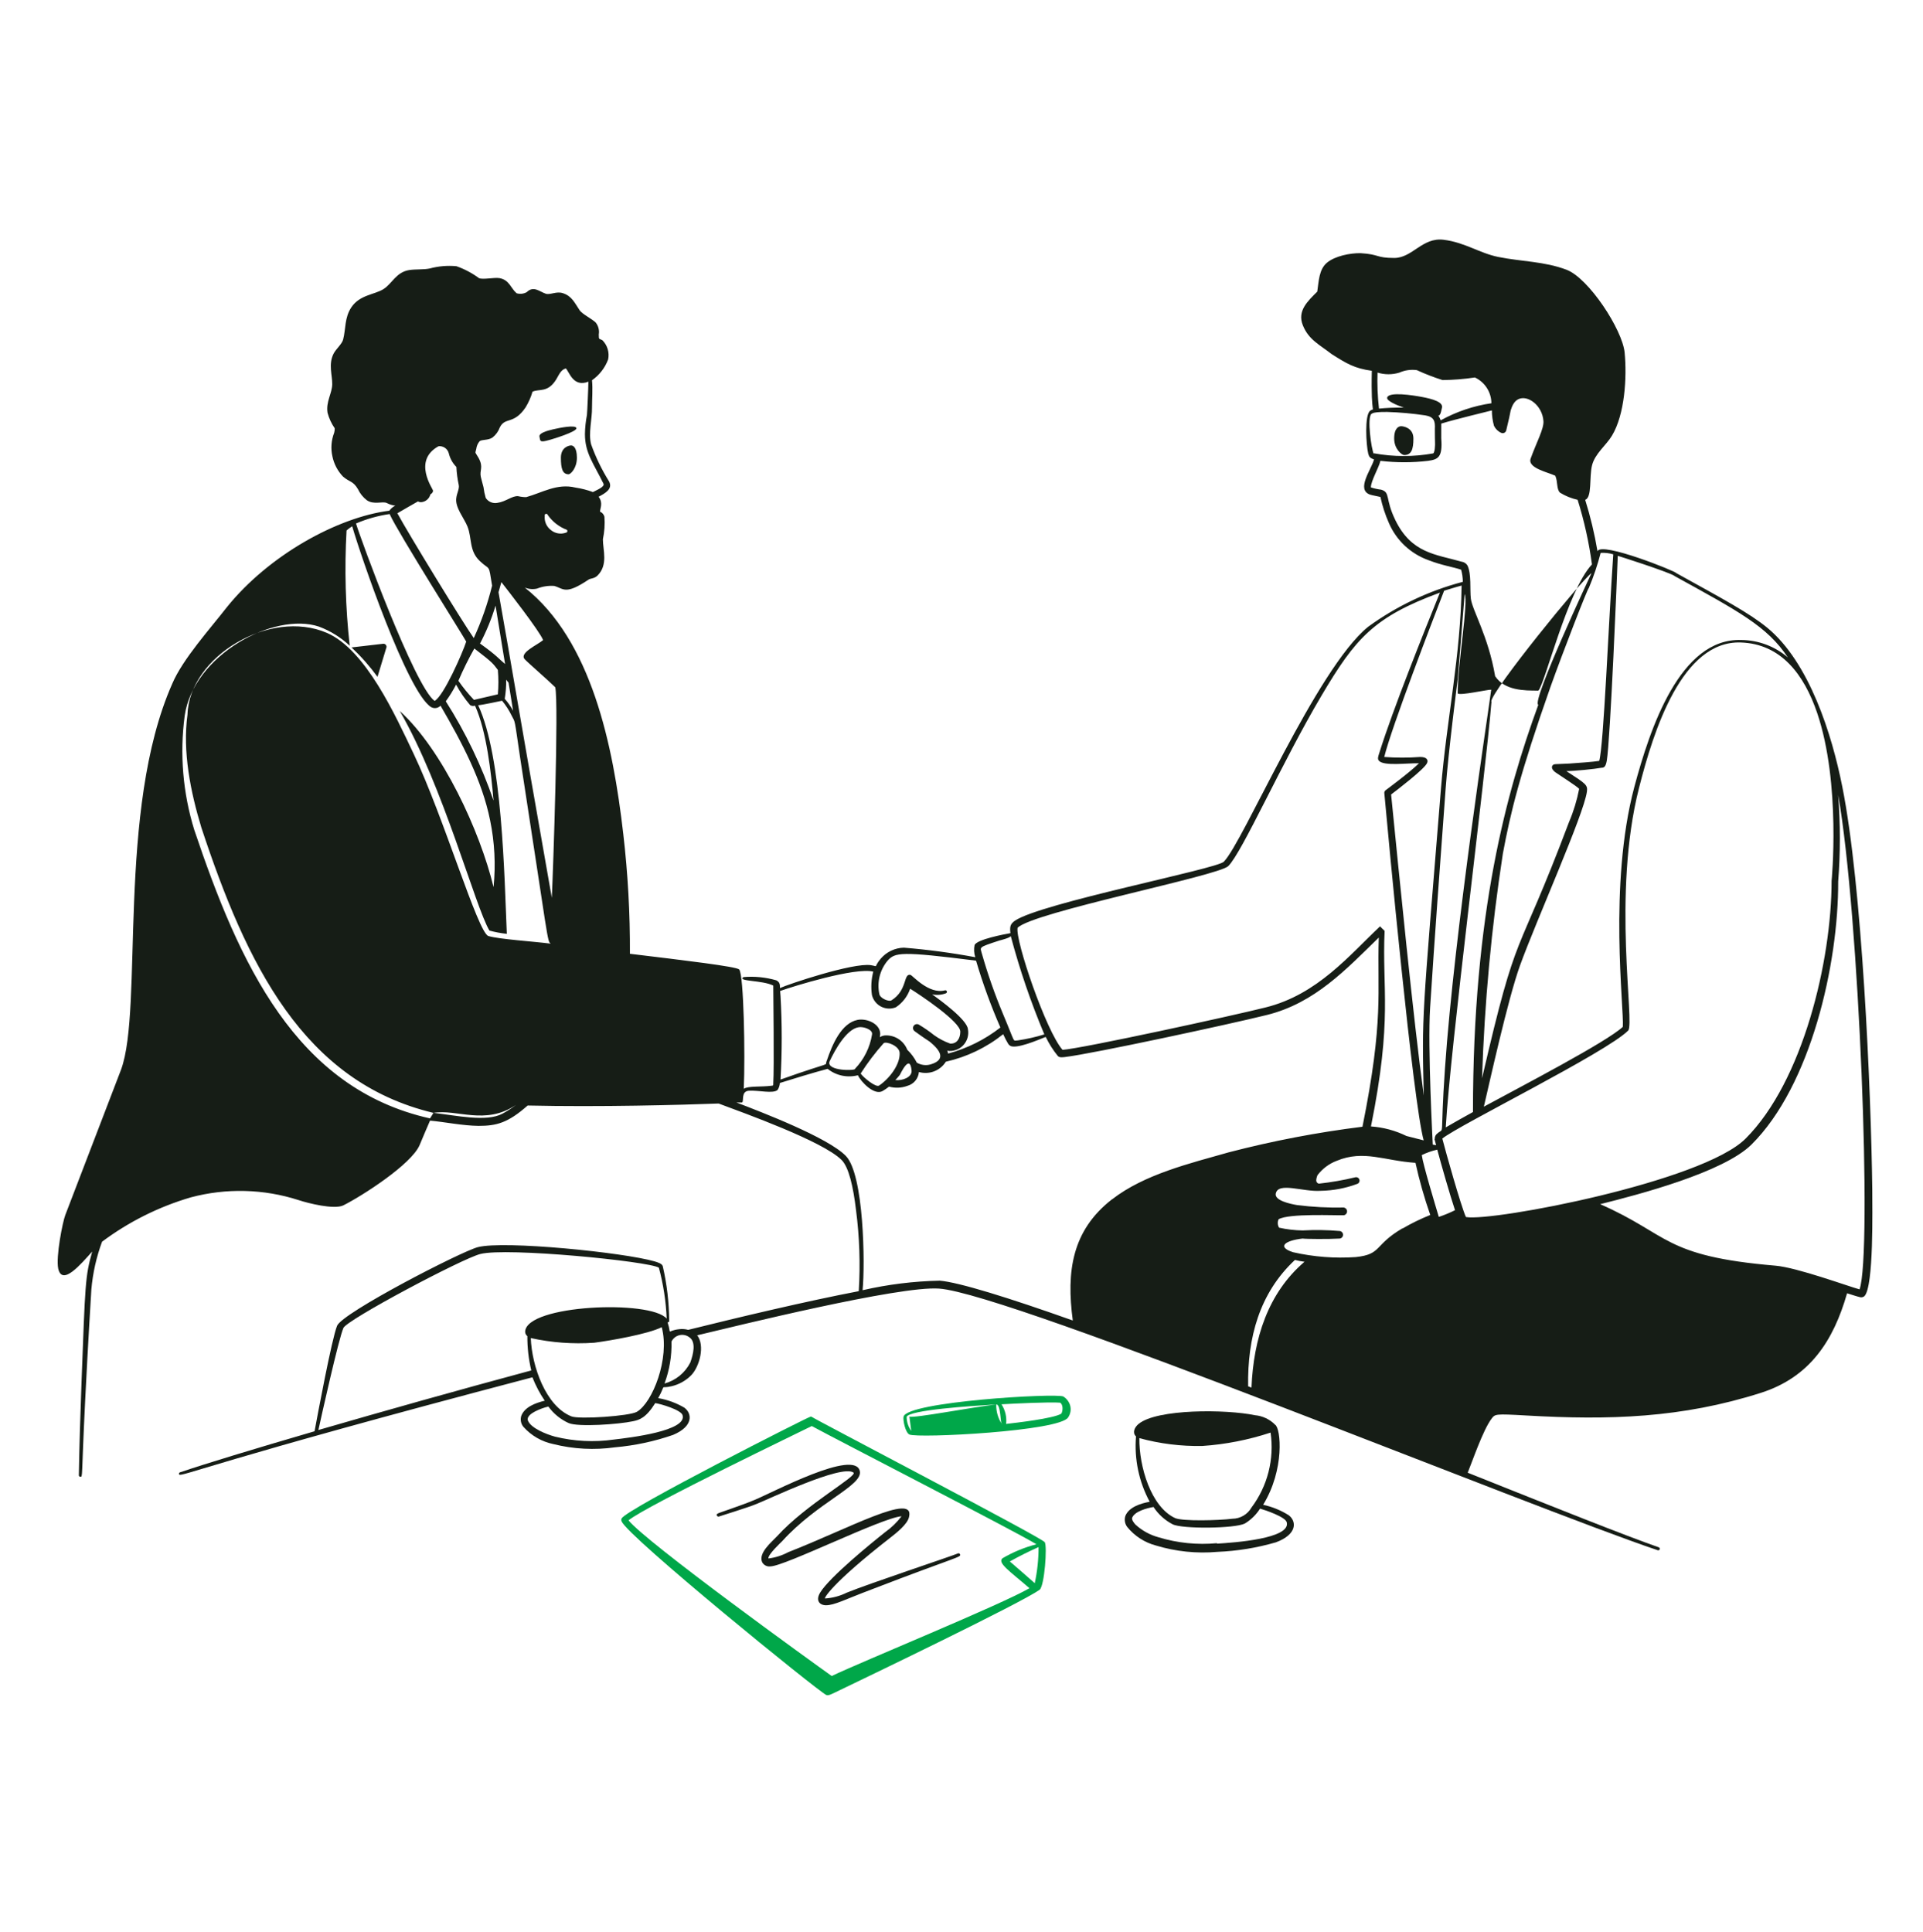 <svg width="200" height="201" viewBox="0 0 200 201" fill="none" xmlns="http://www.w3.org/2000/svg">
<path fill-rule="evenodd" clip-rule="evenodd" d="M110.592 145.258C109.786 144.891 94.364 145.795 93.976 147.352C93.896 147.692 94.145 148.998 94.583 149.213C95.449 149.624 110.284 148.873 111.1 147.423C111.332 147.071 111.409 146.653 111.315 146.252C111.221 145.851 110.963 145.497 110.592 145.258ZM94.772 148.837C94.465 148.403 94.299 147.901 94.294 147.388C94.474 146.663 101.148 146.235 103.139 146.118C103.36 146.105 103.523 146.096 103.613 146.09C103.592 146.813 103.799 147.527 104.211 148.148C104.019 148.175 104.114 146.035 103.613 146.09C101.139 146.361 95.03 147.545 94.583 147.352L94.772 148.837ZM110.373 147.048C109.587 147.549 105.594 148.005 104.639 148.112C104.722 147.404 104.555 146.69 104.161 146.072C105.346 146.001 109.139 145.813 110.264 145.902C110.563 146.099 110.573 146.708 110.373 147.065V147.048ZM84.428 147.379C84.401 147.363 84.37 147.356 84.338 147.356C84.306 147.356 84.275 147.363 84.249 147.379C84.249 147.289 65.232 156.916 64.655 157.936C64.629 157.985 64.616 158.038 64.616 158.093C64.616 158.147 64.629 158.2 64.655 158.249C65.262 159.815 85.105 175.937 85.931 176.304C86.17 176.411 86.469 176.223 87.405 175.776C89.396 174.819 106.391 166.659 108.143 165.344C108.631 164.897 108.93 160.871 108.661 160.414C108.392 159.958 84.428 147.468 84.428 147.379ZM86.5 174.333C84.379 172.821 67.233 160.45 65.372 158.142C67.104 156.674 83.92 148.602 84.428 148.333C86.996 149.738 105.425 159.197 107.795 160.629C106.542 160.954 105.351 161.446 104.26 162.087C103.693 162.579 105.107 163.492 107.068 165.201C104.071 166.937 89.556 172.866 86.5 174.333ZM107.635 164.691C107.536 164.601 105.136 162.499 105.027 162.418C105.994 161.876 106.991 161.377 108.014 160.924C108.017 162.188 107.884 163.45 107.616 164.691H107.635Z" fill="#00A749"/>
<path d="M59.95 44.531C60.035 44.897 57.455 45.701 56.776 45.859C56.098 46.017 56.194 45.791 56.109 45.425C56.023 45.059 56.851 44.815 57.529 44.657C58.208 44.499 59.865 44.165 59.95 44.531Z" fill="#161D16"/>
<path d="M60 47.61C60 48.738 59.319 49.334 59.143 49.334C58.5 49.334 58.335 48.738 58.335 47.61C58.335 46.482 59.221 46.334 59.397 46.334C59.573 46.334 60 46.482 60 47.61Z" fill="#161D16"/>
<path fill-rule="evenodd" clip-rule="evenodd" d="M99.636 161.58C98.941 161.878 90.458 164.689 88.064 165.663C87.361 166.013 86.594 166.219 85.809 166.269C85.67 166.269 86.475 164.719 92.564 159.971C93.2 159.474 94.421 158.531 94.55 157.756C95.137 155.193 88.193 159.027 81.985 161.451C81.343 161.796 80.642 162.018 79.919 162.107C79.85 161.699 81.25 160.418 81.34 160.319C85.044 156.226 89.743 154.538 89.425 153.028C88.938 150.664 80.316 155.263 78.499 156.008C76.969 156.653 74.525 157.428 74.674 157.428C74.347 157.557 74.674 157.786 74.734 157.756C74.793 157.726 77.942 156.763 78.707 156.425C79.85 155.988 87.488 152.303 88.76 153.167C89.266 153.524 83.862 156.435 80.813 159.802C80.277 160.378 78.826 161.55 79.273 162.504C79.355 162.651 79.48 162.771 79.63 162.847C79.781 162.923 79.95 162.952 80.118 162.931C81.598 162.931 91.69 157.875 93.766 157.716C93.289 158.345 92.72 158.898 92.077 159.355C90.597 160.527 86.306 164.024 85.313 165.633C84.796 166.467 85.223 166.964 85.899 166.974C86.793 166.974 87.885 166.368 90.577 165.355C99.706 161.839 99.994 161.997 99.845 161.67C99.837 161.65 99.826 161.632 99.811 161.617C99.796 161.602 99.779 161.589 99.759 161.581C99.74 161.573 99.719 161.568 99.698 161.568C99.677 161.568 99.656 161.572 99.636 161.58Z" fill="#161D16"/>
<path fill-rule="evenodd" clip-rule="evenodd" d="M194.725 123.705C194.596 113.315 193.662 92.108 191.606 81.827C190.523 76.374 188.179 68.914 183.818 65.308C181.971 63.788 179.249 62.328 174.312 59.596C174.372 59.467 166.515 56.289 166.147 57.342C165.842 55.53 165.414 53.741 164.866 51.988C165.601 51.749 165.273 49.604 165.581 48.392C165.889 47.18 167.051 46.316 167.647 45.323C168.988 43.108 169.217 39.244 168.968 36.671C168.73 34.277 165.233 28.933 162.929 28.059C160.624 27.185 158.26 27.215 155.827 26.728C153.84 26.321 152.37 25.218 150.145 24.94C147.92 24.662 146.907 26.834 145 26.834C143.093 26.834 143.497 26.453 141.5 26.334C140.415 26.317 138.828 26.632 138 27.334C137.172 28.035 137.161 29.261 137 30.334C136 31.334 134.899 32.332 135.5 33.834C136.101 35.335 137.223 35.842 138.5 36.834C140.055 37.817 140.853 38.315 142.675 38.568C142.556 43.644 143.093 42.283 142.497 42.73C141.901 43.177 142.089 46.306 142.298 47.17C142.387 47.518 142.477 47.647 142.904 47.786C142.665 48.779 140.987 50.925 142.497 51.451C142.695 51.521 143.49 51.66 143.569 51.69C143.773 52.632 144.072 53.55 144.463 54.431C144.849 55.317 145.411 56.114 146.117 56.774C146.823 57.433 147.656 57.941 148.566 58.266C149.996 58.822 151.128 58.971 151.963 59.259C152.078 59.67 152.138 60.094 152.142 60.52C148.594 61.453 145.253 63.039 142.288 65.199C136.914 69.559 129.276 87.648 127.279 89.634C126.504 90.399 108.257 93.935 105.565 95.763C105.039 96.121 105.019 96.428 105.088 97.064C104.433 97.183 101.671 97.7 101.364 98.286C101.273 98.712 101.297 99.154 101.433 99.567C98.975 99.108 96.495 98.777 94.003 98.574C93.547 98.585 93.098 98.691 92.686 98.886C92.273 99.081 91.907 99.361 91.609 99.706C90.775 100.7 91.45 100.531 90.566 100.392C88.689 100.124 81.964 102.378 81.12 102.776C81.12 102.418 81.12 102.17 80.742 101.971C79.634 101.65 78.475 101.535 77.325 101.633C76.63 102.1 79.312 101.941 80.424 102.518C80.424 103.282 80.524 111.13 80.424 112.669C80.424 112.947 80.424 112.908 80.216 112.937C79.223 113.076 77.792 112.937 77.355 113.255C77.514 109.798 77.355 101.335 76.878 100.839C76.59 100.541 71.286 99.905 65.515 99.21C65.535 95.034 65.303 90.861 64.82 86.714C63.757 77.496 61.532 66.629 54.578 61.116C54.981 61.281 55.425 61.319 55.85 61.225C56.418 61 57.029 60.905 57.638 60.947C58.631 61.216 58.76 61.941 61.244 60.272C61.403 60.163 61.82 60.193 62.148 59.865C63.27 58.742 62.704 57.222 62.704 56.09C62.868 55.32 62.922 54.531 62.863 53.746C62.832 53.629 62.775 53.52 62.696 53.429C62.617 53.338 62.517 53.266 62.406 53.219C62.406 52.892 62.754 52.306 62.257 51.67C62.972 51.292 63.747 50.855 63.349 50.081C62.59 48.867 61.964 47.575 61.482 46.227C61.174 45.074 61.591 43.604 61.572 42.363C61.572 41.508 61.661 40.485 61.572 39.551C62.338 39.017 62.923 38.261 63.25 37.386C63.323 37.032 63.307 36.666 63.205 36.32C63.103 35.973 62.917 35.657 62.664 35.4C62.336 35.191 62.267 35.4 62.277 34.784C62.313 34.568 62.303 34.346 62.248 34.134C62.193 33.922 62.095 33.724 61.959 33.552C61.542 33.145 60.588 32.698 60.29 32.281C59.783 31.535 59.486 30.791 58.532 30.492C57.856 30.274 57.221 30.701 56.764 30.552C56.138 30.353 55.492 29.678 54.777 30.393C54.617 30.48 54.442 30.534 54.262 30.553C54.081 30.572 53.898 30.554 53.724 30.502C53.128 29.996 52.979 29.122 51.966 28.933C51.39 28.834 50.258 29.112 49.821 28.933C49.105 28.406 48.315 27.988 47.476 27.691C46.539 27.602 45.594 27.683 44.685 27.93C44.049 28.059 43.235 27.989 42.569 28.089C41.189 28.307 40.791 29.499 39.877 30.075C38.964 30.651 37.424 30.661 36.55 31.953C35.815 33.045 35.974 34.227 35.686 35.32C35.567 35.787 34.931 36.313 34.692 36.79C34.136 37.893 34.563 39.005 34.553 39.959C34.543 40.912 33.878 41.786 34.067 42.939C34.22 43.514 34.472 44.059 34.812 44.548C34.816 44.709 34.796 44.87 34.752 45.025C34.449 45.806 34.387 46.661 34.573 47.478C34.736 48.262 35.114 48.984 35.666 49.564C36.361 50.17 36.719 50.011 37.225 50.875C37.438 51.332 37.759 51.731 38.159 52.037C38.894 52.534 39.798 52.107 40.235 52.325C40.507 52.469 40.804 52.56 41.109 52.594C40.865 52.717 40.654 52.898 40.493 53.12C35.09 53.806 27.958 57.749 23.607 63.143C21.889 65.358 18.998 68.556 17.915 71.119C12.095 84.27 14.935 104.892 12.591 111.259L6.79 126.387C6.512 127.112 5.797 130.718 6.055 131.959C6.472 133.807 8.409 131.492 9.591 130.181C8.856 132.794 8.866 133.479 8.479 143.76C8.36 146.978 8.25 150.484 8.201 153.435C8.198 153.456 8.2 153.477 8.206 153.498C8.212 153.518 8.223 153.537 8.237 153.553C8.251 153.569 8.268 153.582 8.288 153.591C8.307 153.599 8.328 153.604 8.35 153.603C8.628 153.603 8.449 153.921 8.856 145.717C9.144 139.945 9.472 134.562 9.502 134.125C9.649 132.427 10.023 130.756 10.615 129.158C13.389 127.086 16.51 125.525 19.832 124.549C23.53 123.56 27.435 123.66 31.077 124.837C32.07 125.165 34.742 125.831 35.696 125.384C37.682 124.39 42.798 121.102 43.642 119.106C44.059 118.112 44.397 117.308 44.725 116.563C46.245 116.702 48.112 117.089 49.771 117.109C51.628 117.109 52.82 116.811 54.877 114.993C62.436 115.162 70.769 114.934 74.743 114.785C77.395 115.778 85.54 118.689 87.517 120.645C88.291 121.4 88.748 123.506 89.027 125.85C89.393 128.652 89.489 131.483 89.315 134.303C83.871 135.346 76.938 136.995 71.574 138.326C71.274 138.243 70.96 138.219 70.65 138.257C69.23 138.406 69.895 138.982 69.429 137.542C69.451 137.547 69.474 137.547 69.496 137.541C69.519 137.535 69.539 137.523 69.556 137.508C69.572 137.492 69.585 137.472 69.592 137.45C69.6 137.429 69.601 137.405 69.597 137.383C69.583 135.474 69.36 133.572 68.932 131.711C68.862 131.433 68.376 131.294 68.078 131.204C64.859 130.271 52.433 129.019 49.701 129.724C47.923 130.191 35.616 136.548 35.06 137.899C34.504 139.25 32.994 147.375 32.716 148.875C26.279 150.753 21.203 152.302 18.72 153.147C18.699 153.153 18.68 153.164 18.664 153.178C18.648 153.193 18.635 153.21 18.625 153.229C18.616 153.249 18.611 153.27 18.61 153.292C18.609 153.313 18.613 153.335 18.621 153.355C18.74 153.723 21.998 152.034 55.373 143.263C55.709 144.119 56.138 144.936 56.655 145.697C55.661 145.935 54.539 146.372 54.211 147.286C54.153 147.479 54.143 147.683 54.183 147.881C54.223 148.079 54.311 148.263 54.44 148.418C55.254 149.331 56.341 149.958 57.539 150.206C59.639 150.733 61.821 150.848 63.965 150.544C66.024 150.365 68.053 149.931 70.005 149.253C72.13 148.359 71.991 147.028 71.177 146.422C70.337 145.928 69.415 145.592 68.455 145.429C69.359 143.79 68.515 144.515 69.866 144.187C70.63 144.005 71.328 143.612 71.882 143.055C72.756 142.161 73.342 139.955 72.508 138.893C76.7 137.899 93.556 133.727 97.678 134.035C105.158 134.582 159.542 156.941 172.415 161.252C172.435 161.259 172.457 161.261 172.478 161.259C172.499 161.258 172.52 161.252 172.538 161.242C172.557 161.232 172.574 161.219 172.588 161.203C172.602 161.187 172.612 161.168 172.619 161.148C172.625 161.127 172.628 161.106 172.626 161.085C172.624 161.064 172.618 161.043 172.609 161.024C172.599 161.005 172.586 160.989 172.57 160.975C172.553 160.961 172.535 160.951 172.514 160.944C169.147 159.772 161.638 156.782 152.648 153.186C153.085 152.133 154.237 148.736 155.131 147.564C155.499 147.087 155.479 147.048 158.757 147.236C167.349 147.733 174.918 147.505 183.163 144.872C188.199 143.253 190.672 139.518 192.103 134.522C192.391 134.611 193.175 134.87 193.453 134.929C193.533 134.948 193.616 134.949 193.695 134.93C193.774 134.911 193.848 134.873 193.91 134.82C194.894 133.817 194.725 125.662 194.725 123.705ZM58.86 55.405C58.591 55.503 58.301 55.527 58.019 55.474C57.738 55.422 57.476 55.295 57.261 55.107C57.046 54.935 56.878 54.712 56.772 54.459C56.666 54.206 56.626 53.93 56.655 53.657C56.641 53.616 56.645 53.571 56.664 53.533C56.684 53.495 56.718 53.466 56.759 53.453C56.8 53.44 56.844 53.443 56.882 53.463C56.92 53.482 56.949 53.516 56.962 53.557C57.453 54.263 58.145 54.803 58.949 55.107C58.975 55.128 58.993 55.156 59.003 55.188C59.013 55.22 59.013 55.254 59.003 55.285C58.994 55.317 58.975 55.346 58.95 55.367C58.924 55.388 58.893 55.401 58.86 55.405ZM49.532 46.703C49.566 46.411 49.684 46.136 49.87 45.909C50.089 45.69 50.754 45.829 51.221 45.511C51.57 45.235 51.835 44.867 51.986 44.449C52.542 43.346 53.426 44.2 54.658 42.382C54.972 41.871 55.216 41.32 55.383 40.743C56.078 40.416 56.982 40.892 57.856 39.452C58.145 38.965 58.333 38.459 58.85 38.32C59.237 38.737 59.625 40.306 61.194 39.7C61.194 40.237 61.075 42.949 61.045 43.167C60.916 43.822 60.846 44.487 60.836 45.154C60.836 47.14 61.75 48.233 62.763 50.309C62.922 50.637 62.088 50.955 61.671 51.183C61.082 50.966 60.473 50.81 59.853 50.716C57.926 50.249 56.386 51.253 54.727 51.71C54.446 51.711 54.166 51.678 53.893 51.61C53.267 51.551 52.612 52.186 51.728 52.306C51.497 52.351 51.258 52.326 51.042 52.234C50.826 52.142 50.643 51.987 50.516 51.789C50.409 51.425 50.332 51.053 50.287 50.677C50.198 50.319 50.089 49.961 50.009 49.614C49.85 48.899 50.317 48.62 49.771 47.627C49.394 46.952 49.403 47.25 49.532 46.703ZM49.91 66.967C50.579 65.698 51.124 64.367 51.539 62.994C52.095 66.45 52.393 68.199 52.532 69.073C51.807 68.467 51.738 68.238 49.91 66.927V66.967ZM52.89 71.01C53.377 73.99 53.267 73.314 53.357 73.93C53.12 73.483 52.829 73.066 52.493 72.688C52.604 72.032 52.654 71.367 52.642 70.702L52.89 71.01ZM49.294 72.798C48.701 72.181 48.159 71.516 47.675 70.811C48.166 69.662 48.72 68.542 49.334 67.454C51.42 69.053 51.261 69.033 51.777 69.679C51.853 70.525 51.853 71.376 51.777 72.222L49.294 72.798ZM49.423 73.443C50.605 76.076 51.082 80.397 51.33 83.277C50.09 79.649 48.423 76.181 46.364 72.947C46.767 72.396 47.125 71.815 47.437 71.208C47.846 71.97 48.335 72.686 48.897 73.344C48.968 73.389 49.049 73.418 49.133 73.428C49.218 73.438 49.303 73.43 49.383 73.403L49.423 73.443ZM43.523 52.186C43.604 52.212 43.687 52.228 43.771 52.236C44.003 52.226 44.224 52.141 44.403 51.994C44.582 51.847 44.709 51.646 44.765 51.422C44.924 51.322 45.043 51.213 45.033 51.024C45.023 50.836 42.887 47.915 45.609 46.415C45.849 46.389 46.09 46.452 46.288 46.59C46.485 46.729 46.625 46.935 46.682 47.17C46.81 47.7 47.082 48.184 47.466 48.571C47.496 49.206 47.58 49.837 47.715 50.458C47.794 50.826 47.516 51.302 47.456 51.809C47.317 52.802 48.281 53.895 48.629 54.789C49.096 55.991 48.778 57.282 49.89 58.345C51.003 59.408 50.794 58.534 51.181 60.918C50.718 62.791 50.08 64.617 49.274 66.371C48.152 64.782 42.47 55.504 41.328 53.388C41.755 53.13 43.086 52.375 43.483 52.147L43.523 52.186ZM40.543 53.508C41.268 55.196 48.489 66.639 48.489 66.738C48.142 67.841 46.145 72.41 45.202 72.907C43.126 71.427 37.434 55.862 37.027 54.451C38.147 53.971 39.326 53.641 40.533 53.468L40.543 53.508ZM50.794 97.362C49.701 97.015 46.175 85.045 43.026 78.42C41.139 74.447 38.043 67.582 34 65.833C28.062 63.266 19.669 68.308 19.5 74.333C18.972 78.185 19.815 82.368 20.945 86.088C25.633 100.263 31.524 112.52 45.083 115.758C47.5 115.333 50.461 117.092 53.655 114.934C53.218 115.274 52.752 115.576 52.264 115.838C50.595 116.742 47.427 116.017 45.083 115.758L44.725 116.333C30.759 113.214 24.878 100.213 20.2 86.307C19.018 82.474 18.68 78.432 19.207 74.457C20.101 68.139 28.514 63.609 33.173 65.179C34.361 65.621 35.448 66.297 36.371 67.165C35.928 63.185 35.819 59.175 36.043 55.176C36.226 55.014 36.422 54.868 36.629 54.739C37.484 57.719 42.351 71.963 44.824 73.543C44.981 73.635 45.165 73.672 45.345 73.647C45.526 73.621 45.692 73.536 45.818 73.403C48.053 77.248 50.138 81.181 50.973 85.323C51.445 87.609 51.565 89.954 51.33 92.276C49.92 86.436 46.016 77.993 41.576 73.95C46.115 81.787 49.423 94.323 50.903 96.796C51.495 96.959 52.1 97.072 52.711 97.134C52.453 91.174 52.254 78.748 49.731 73.354C50.039 73.354 52.215 72.887 52.215 72.887C52.607 73.358 52.94 73.875 53.208 74.427C53.615 75.211 53.476 74.615 54.092 78.787C57.072 98.048 56.903 97.948 57.29 98.157C55.343 97.909 51.916 97.7 50.794 97.362ZM57.39 93.389C53.516 71.397 53.476 70.781 51.847 61.603C51.976 61.166 52.075 60.808 52.145 60.55C52.761 61.335 56.118 65.636 56.486 66.579C55.939 67.066 53.973 67.901 54.569 68.566C54.837 68.874 57.052 70.791 57.747 71.487C58.125 73.086 57.529 90.608 57.39 93.389ZM33.113 148.746C33.391 147.485 35.209 139.28 35.716 138.128C36.083 137.273 48.062 130.916 49.95 130.439C52.671 129.724 67.492 131.194 68.525 131.86C68.991 133.593 69.264 135.371 69.339 137.164C67.67 135.178 54.757 135.704 54.618 138.505C54.615 138.597 54.635 138.688 54.675 138.771C54.714 138.854 54.773 138.926 54.847 138.982C54.84 140.183 54.977 141.38 55.254 142.548C47.625 144.604 39.997 146.75 33.113 148.746ZM70.988 147.197C71.495 148.836 65.545 149.541 63.826 149.74C61.786 150.03 59.709 149.926 57.708 149.432C56.833 149.193 55.214 148.557 54.906 147.763C54.757 147.385 55.244 147.028 55.602 146.839C56.055 146.602 56.535 146.422 57.032 146.303C57.573 147.048 58.299 147.641 59.138 148.021C60.131 148.458 64.373 148.15 65.843 147.832C66.488 147.693 67.174 147.505 68.147 145.945C68.743 146.034 70.819 146.65 70.988 147.197ZM66.24 146.849C65.495 147.296 60.23 147.654 59.426 147.326C56.764 146.263 55.314 142.111 55.204 139.181C57.368 139.657 59.589 139.821 61.8 139.667C63.459 139.449 67.382 138.773 68.823 138.048C69.687 141.306 67.859 145.905 66.24 146.849ZM71.793 141.724C71.524 142.255 71.146 142.725 70.684 143.101C70.222 143.478 69.686 143.753 69.111 143.909C69.63 142.515 69.876 141.035 69.836 139.548C69.914 139.384 70.028 139.239 70.169 139.124C70.31 139.009 70.475 138.927 70.652 138.883C70.828 138.839 71.012 138.835 71.191 138.871C71.369 138.907 71.537 138.982 71.683 139.091C72.428 139.578 72.101 140.879 71.793 141.724ZM174.104 59.885C180.819 63.59 183.798 65.139 185.944 68.387C184.594 67.227 182.877 66.583 181.097 66.57C174.729 66.351 171.601 75.778 169.972 81.876C167.27 92.048 168.929 104.921 168.78 106.809C167.061 108.408 158.26 112.977 154.327 115.113C154.873 112.808 156.82 103.918 158.092 100.412C159.8 95.703 164.717 84.737 165.045 82.353C165.134 81.648 164.995 81.559 162.909 80.208C163.714 80.208 165.889 79.989 166.564 79.86C166.853 79.86 167.002 79.731 167.111 79.125C167.478 77.019 168.194 59.666 168.253 57.819C168.184 57.779 173.249 59.398 174.134 59.885H174.104ZM166.445 57.511C166.898 57.478 167.352 57.529 167.786 57.66C167.29 64.861 166.793 77.526 166.326 79.145C165.8 79.244 163.932 79.373 163.207 79.423C161.658 79.512 161.618 79.423 161.459 79.641C161.3 79.86 161.518 80.158 161.807 80.357C162.313 80.714 164.002 81.777 164.24 82.055C164.011 83.238 163.658 84.393 163.187 85.502C157.575 100.402 157.913 95.823 154.138 112.163C154.39 104.335 155.113 96.53 156.304 88.79C157.098 84.529 158.062 80.526 161.27 71.407C162.532 67.881 165.144 61.126 165.243 61.166C165.742 59.979 166.153 58.757 166.475 57.511H166.445ZM149.191 118.47C149.38 119.205 149.38 119.106 149.321 119.116L149.013 119.056C149.013 118.957 148.476 108.984 148.735 104.862C149.201 97.561 149.797 89.644 150.354 82.016C150.622 78.32 151.635 70.384 151.605 70.682L152.33 61.792C152.742 62.614 151.596 69.112 151.605 72.12C151.804 72.388 154.774 71.71 155.092 71.74C154.873 73.538 151.258 96.935 150.284 111.11C149.748 118.828 150.284 117.189 149.499 117.894C149.406 117.957 149.331 118.043 149.283 118.144C149.234 118.246 149.213 118.358 149.221 118.47H149.191ZM155.092 72.966C155.171 71.795 164.528 60.292 165.522 59.616C165.522 59.616 159.214 73.056 159.989 73.314C156.701 82.333 153.185 94.909 153.195 115.669C152.35 116.126 151.208 116.781 150.364 117.268C150.86 108.815 154.456 81.072 155.122 72.966H155.092ZM143.271 38.757C144.012 38.985 144.805 38.985 145.546 38.757C146.113 38.505 146.739 38.416 147.354 38.499C148.222 38.899 149.114 39.244 150.026 39.532C151.153 39.522 152.278 39.432 153.393 39.263C153.904 39.502 154.337 39.881 154.641 40.355C154.945 40.83 155.108 41.382 155.112 41.945C153.26 42.214 151.473 42.817 149.837 43.723C149.737 43.397 149.537 43.11 149.267 42.902C148.997 42.694 148.668 42.575 148.327 42.561C146.699 42.365 145.053 42.345 143.42 42.502C143.275 41.232 143.226 39.954 143.271 38.677V38.757ZM142.884 47.23C142.636 46.793 142.149 43.406 142.646 43.038C142.725 43.137 142.377 42.829 144.265 42.849C145.595 42.891 146.922 43.011 148.238 43.207C149.132 43.366 149.281 43.773 149.231 44.637C149.231 46.236 149.281 46.078 149.231 46.574C149.231 46.713 149.172 47.081 149.062 47.16C147.019 47.53 144.926 47.527 142.884 47.15V47.23ZM152.012 58.424C149.291 57.65 146.798 57.55 145.119 54.094C144.036 51.869 144.632 51.223 143.649 50.935C143.284 50.891 142.925 50.812 142.576 50.696C142.576 50.031 143.41 48.64 143.569 47.935C145.219 48.132 146.886 48.132 148.536 47.935C149.529 47.786 150.056 47.617 149.897 45.601V44.061C151.456 43.584 154.764 42.8 155.161 42.69C155.164 43.231 155.237 43.768 155.38 44.29C155.535 44.617 155.803 44.878 156.135 45.025C156.188 45.048 156.246 45.059 156.304 45.057C156.362 45.054 156.418 45.039 156.469 45.011C156.52 44.983 156.564 44.944 156.597 44.896C156.631 44.849 156.652 44.794 156.661 44.737C156.89 43.813 157.068 42.988 157.138 42.591C157.138 42.81 157.227 41.896 157.883 41.538C158.876 41.022 160.416 42.174 160.525 43.803C160.585 44.597 159.79 46.038 159.194 47.697C158.837 48.69 161.002 49.117 161.757 49.485C162.035 50.13 161.866 50.855 162.244 51.243C162.81 51.592 163.431 51.844 164.081 51.988C164.766 54.183 165.265 56.433 165.571 58.712C163.048 61.365 160.675 71.148 160 71.834C158.5 71.834 156.5 71.834 155.5 70.334C154.795 66.191 153.125 63.48 152.976 62.279C152.857 61.345 153.055 59.696 152.618 58.812C152.552 58.707 152.463 58.617 152.359 58.55C152.254 58.483 152.136 58.44 152.012 58.424ZM152.012 60.908C151.923 68.219 150.463 74.735 149.867 82.016C147.88 106.491 147.88 105.289 148.079 113.951C147.006 106.123 145.506 90.896 144.682 82.641C145.268 82.194 148.099 80.039 148.417 79.383C148.566 79.065 148.417 78.738 147.702 78.738C146.458 78.831 145.21 78.831 143.967 78.738C144.722 75.658 149.042 64.424 150.195 61.444C150.781 61.275 151.267 61.106 152.012 60.908ZM105.833 96.508C107.373 94.889 126.693 91.114 127.746 90.091C129.226 88.601 133.298 79.353 137.451 72.341C140.977 66.381 142.894 64.176 149.758 61.643C148.109 65.725 144.89 73.712 143.44 78.36C143.351 78.648 143.222 78.966 143.44 79.155C143.987 79.691 146.271 79.373 147.582 79.393C146.659 80.317 144.116 82.194 144.116 82.194C144.067 82.231 144.028 82.279 144.004 82.335C143.979 82.391 143.97 82.452 143.977 82.512C144.394 87.121 146.957 114.626 148.069 118.619L146.281 118.162C145.125 117.595 143.87 117.257 142.586 117.169C144.851 105.905 143.728 102.959 144.006 96.821C144.006 96.821 144.02 96.933 144 96.834C144 96.834 144.036 96.851 144.006 96.821C143.977 96.791 144.042 96.834 144 96.834C143.958 96.834 144.03 96.804 144 96.834C143.5 96.334 144 96.791 144 96.834C144 96.834 143.5 96.334 143.54 96.349C140.361 99.329 137.033 103.451 131.62 104.792C128.272 105.637 112.598 109.053 110.512 109.202C108.803 107.295 105.565 97.779 105.833 96.508ZM103.946 97.829C103.946 97.829 105.138 97.541 105.118 97.352C106.046 100.843 107.214 104.264 108.615 107.593C107.712 107.873 106.788 108.082 105.853 108.219C105.287 108.219 105.684 108.716 104.304 105.438C103.453 103.4 102.723 101.314 102.118 99.19C101.95 98.504 101.661 98.574 103.946 97.829ZM92.314 99.925C93.099 99.061 93.665 98.932 101.513 99.925C102.21 102.293 103.056 104.616 104.045 106.878C102.431 108.137 100.58 109.059 98.602 109.59C98.543 109.163 98.403 109.292 98.741 109.322C99.026 109.33 99.31 109.274 99.57 109.158C99.831 109.042 100.063 108.869 100.248 108.651C100.432 108.434 100.566 108.178 100.639 107.902C100.712 107.626 100.722 107.337 100.668 107.057C100.589 106.064 97.748 103.998 96.943 103.431C97.421 103.53 97.916 103.492 98.374 103.322C98.415 103.309 98.448 103.28 98.468 103.242C98.487 103.204 98.491 103.159 98.478 103.118C98.465 103.078 98.436 103.044 98.398 103.024C98.359 103.005 98.315 103.001 98.274 103.014C96.606 103.451 94.917 101.465 94.698 101.405C93.933 101.216 94.41 102.994 92.712 104.057C92.463 104.216 91.51 103.858 91.45 103.372C91.325 102.769 91.338 102.146 91.488 101.549C91.637 100.953 91.92 100.397 92.314 99.925ZM81.209 103.054C82.481 102.597 88.957 100.59 90.825 101.067C90.614 101.861 90.567 102.689 90.685 103.501C90.749 103.759 90.867 104 91.031 104.209C91.196 104.417 91.404 104.587 91.641 104.708C91.877 104.828 92.137 104.897 92.403 104.908C92.668 104.919 92.933 104.873 93.179 104.772C93.871 104.311 94.391 103.633 94.659 102.845C95.543 103.382 99.933 106.292 99.874 107.325C99.874 108.02 99.506 108.607 98.811 108.547C98.224 108.337 97.669 108.046 97.162 107.683C96.652 107.275 96.114 106.904 95.553 106.57C95.463 106.524 95.36 106.512 95.263 106.537C95.165 106.563 95.081 106.623 95.025 106.707C94.97 106.791 94.947 106.892 94.962 106.992C94.977 107.091 95.028 107.182 95.106 107.246C95.106 107.246 95.851 107.802 96.675 108.338C97.917 109.332 98.344 110.245 96.804 110.712C96.563 110.784 96.31 110.805 96.06 110.774C95.811 110.743 95.57 110.661 95.354 110.534C95.101 110.034 94.765 109.58 94.361 109.193C94.18 108.729 93.857 108.334 93.437 108.066C93.017 107.798 92.523 107.671 92.026 107.703C91.51 107.762 91.47 108.02 91.52 107.782C91.758 106.6 90.248 105.885 89.195 106.083C87.497 106.421 86.553 108.666 85.997 110.305C85.659 111.02 86.99 110.226 81.179 112.292C81.343 109.407 81.343 106.515 81.179 103.63C81.13 102.945 81.11 103.104 81.209 103.054ZM86.275 110.414C86.821 109.242 88.023 107.047 89.305 106.848C89.801 106.759 90.805 107.097 90.695 107.603C90.48 108.948 89.86 110.196 88.917 111.179C89.037 111.378 85.927 111.437 86.275 110.414ZM91.897 108.517C92.136 108.279 93.526 108.765 93.566 109.51C93.636 110.752 92.454 112.232 91.43 112.917C91.103 113.146 89.811 112.093 89.513 111.666C90.223 110.554 91.02 109.502 91.897 108.517ZM93.576 111.825C93.645 111.725 94.639 109.52 94.808 111.348C94.877 112.063 93.814 112.441 93.119 112.341C93.281 112.178 93.433 112.005 93.576 111.825ZM115.667 124.738C111.485 127.986 110.889 132.257 111.575 137.353C104.86 134.969 99.734 133.38 97.738 133.211C95.036 133.266 92.346 133.599 89.712 134.204C89.98 131.532 89.861 122.155 87.964 120.228C86.067 118.301 79.183 115.669 76.59 114.676H77.176C77.405 114.556 77.027 113.513 77.892 113.454C78.934 113.394 80.395 113.792 80.871 113.374C81.014 113.158 81.096 112.908 81.11 112.649C82.203 112.302 84.775 111.517 86.076 111.179C86.514 111.526 87.026 111.767 87.573 111.883C88.119 111.998 88.685 111.985 89.225 111.845C89.523 112.51 90.914 113.97 91.778 113.494C92.018 113.355 92.247 113.199 92.463 113.027C93.092 113.201 93.759 113.173 94.371 112.947C94.694 112.859 94.983 112.674 95.198 112.416C95.413 112.159 95.544 111.841 95.573 111.507C96.093 111.656 96.647 111.632 97.152 111.439C97.658 111.245 98.086 110.893 98.374 110.434C100.551 109.945 102.589 108.967 104.334 107.573C104.522 107.981 104.701 108.328 104.85 108.567C104.899 108.651 104.969 108.721 105.052 108.771C105.135 108.821 105.23 108.85 105.327 108.855C106.32 108.954 108.664 107.862 108.764 107.862C109.104 108.571 109.527 109.238 110.025 109.848C110.204 110.027 110.502 109.977 110.78 109.947C113.661 109.6 127.964 106.521 131.789 105.567C136.755 104.325 139.993 100.839 143.4 97.521C143.212 103.223 143.957 106.004 141.702 117.199C137.013 117.782 132.368 118.671 127.796 119.861C123.792 121.003 119.025 122.135 115.667 124.748V124.738ZM130.16 144.336L129.812 144.197C129.732 139.151 130.984 134.502 134.679 131.055C135.006 131.139 135.338 131.202 135.673 131.244C131.868 134.502 130.368 139.25 130.16 144.336ZM145.844 127.777C142.864 129.526 143.738 130.469 141.007 130.757C138.818 130.908 136.62 130.737 134.481 130.251C132.752 129.695 133.666 129.029 135.474 128.83C135.782 128.88 138.205 128.9 139.348 128.83C139.441 128.815 139.526 128.768 139.587 128.696C139.649 128.624 139.682 128.532 139.682 128.438C139.682 128.343 139.649 128.252 139.587 128.18C139.526 128.108 139.441 128.061 139.348 128.046C138.059 127.935 136.765 127.915 135.474 127.986C134.652 127.974 133.833 127.878 133.03 127.698C132.95 127.568 132.904 127.42 132.895 127.267C132.887 127.115 132.916 126.962 132.981 126.824C134.024 126.198 138.94 126.436 139.755 126.407C139.851 126.392 139.938 126.343 140.001 126.269C140.064 126.195 140.099 126.101 140.099 126.004C140.099 125.907 140.064 125.813 140.001 125.74C139.938 125.666 139.851 125.617 139.755 125.602C138.125 125.637 136.495 125.55 134.878 125.344C134.183 125.225 132.563 124.877 132.683 124.172C132.901 122.9 135.514 123.993 137.351 123.864C138.648 123.844 139.931 123.602 141.146 123.149C141.237 123.121 141.313 123.058 141.357 122.974C141.402 122.891 141.412 122.792 141.384 122.702C141.356 122.611 141.294 122.535 141.21 122.49C141.126 122.445 141.028 122.436 140.937 122.463C139.694 122.762 138.433 122.981 137.162 123.119C137.082 123.102 137.01 123.057 136.961 122.991C136.911 122.925 136.888 122.843 136.894 122.761C136.908 122.576 136.956 122.394 137.033 122.225C137.546 121.557 138.233 121.044 139.02 120.745C141.841 119.573 143.987 120.745 147.215 120.953C147.62 122.79 148.134 124.601 148.754 126.377C147.764 126.773 146.805 127.241 145.884 127.777H145.844ZM149.638 126.566C149.291 125.393 147.999 121.142 147.87 120.149C148.383 119.898 148.923 119.708 149.48 119.583C149.936 121.281 150.781 124.231 151.327 125.88C150.794 126.147 150.243 126.376 149.678 126.566H149.638ZM152.45 126.566C151.923 125.374 150.364 119.821 150.006 118.43C151.714 117.03 167.051 109.491 169.336 107.196C170.051 106.481 167.637 93.021 170.468 81.946C171.978 75.986 174.938 66.619 181.047 66.828C185.239 66.967 187.633 70.165 188.993 74.159C191.487 81.509 190.493 91.71 190.493 91.611C190.493 99.945 187.513 112.47 181.554 118.43C177.054 122.94 155.251 127.072 152.489 126.595L152.45 126.566ZM193.404 134.115C192.242 133.807 186.908 131.84 184.653 131.651C172.942 130.658 173.667 128.433 166.425 125.254C170.399 124.261 179.229 121.957 182.159 119.056C188.348 112.917 191.209 100.263 191.179 91.7C191.409 88.702 191.409 85.69 191.179 82.691C193.374 95.147 194.725 130.34 193.404 134.115Z" fill="#161D16"/>
<path fill-rule="evenodd" clip-rule="evenodd" d="M39.818 66.966L36.56 67.344C37.553 68.278 38.457 69.302 39.261 70.403L40.165 67.423C40.193 67.37 40.205 67.31 40.2 67.25C40.194 67.19 40.172 67.133 40.136 67.085C40.099 67.037 40.05 67.001 39.994 66.98C39.938 66.959 39.877 66.954 39.818 66.966ZM134.043 157.616C133.224 157.097 132.319 156.727 131.371 156.523C133.626 152.858 133.219 148.577 132.623 148.199C132.062 147.628 131.315 147.275 130.517 147.206C127.537 146.58 120.316 146.531 118.408 148.12C117.991 148.468 117.743 149.034 118.15 149.411C117.956 151.766 118.45 154.126 119.571 156.206C118.577 156.394 117.425 156.772 117.048 157.666C116.982 157.858 116.965 158.063 116.996 158.264C117.027 158.464 117.106 158.654 117.226 158.818C117.989 159.764 119.033 160.442 120.206 160.755C122.279 161.386 124.455 161.612 126.613 161.42C128.676 161.336 130.72 161.003 132.702 160.427C134.897 159.613 134.878 158.272 134.043 157.616ZM118.498 149.59C120.633 150.173 122.841 150.448 125.054 150.405C127.467 150.24 129.849 149.772 132.146 149.014C132.345 150.381 132.272 151.773 131.931 153.111C131.59 154.449 130.988 155.707 130.159 156.811C129.959 157.162 129.67 157.454 129.321 157.658C128.973 157.862 128.577 157.971 128.173 157.974C126.782 158.152 122.988 158.252 122.213 157.904C119.7 156.742 118.458 152.52 118.498 149.59ZM126.573 160.517C124.523 160.711 122.454 160.502 120.484 159.901C119.592 159.658 118.772 159.205 118.091 158.58C117.932 158.411 117.673 158.073 117.753 157.864C118.011 157.209 119.273 156.871 119.968 156.752C120.466 157.511 121.15 158.13 121.955 158.55C122.948 159.056 128.451 158.997 129.474 158.47C130.112 158.081 130.652 157.551 131.053 156.921C131.639 157.09 133.686 157.785 133.825 158.341C134.272 160.05 128.361 160.457 126.573 160.566V160.517Z" fill="#161D16"/>
<path d="M144.273 41.35C144.094 41.977 147.892 43.046 148.899 43.237C149.905 43.428 149.79 43.058 149.969 42.432C150.147 41.806 148.928 41.487 147.921 41.296C146.914 41.105 144.451 40.724 144.273 41.35Z" fill="#161D16"/>
<path d="M145 45.61C145 46.738 145.818 47.334 146.03 47.334C146.802 47.334 147 46.738 147 45.61C147 44.482 145.936 44.334 145.725 44.334C145.513 44.334 145 44.482 145 45.61Z" fill="#161D16"/>
</svg>
